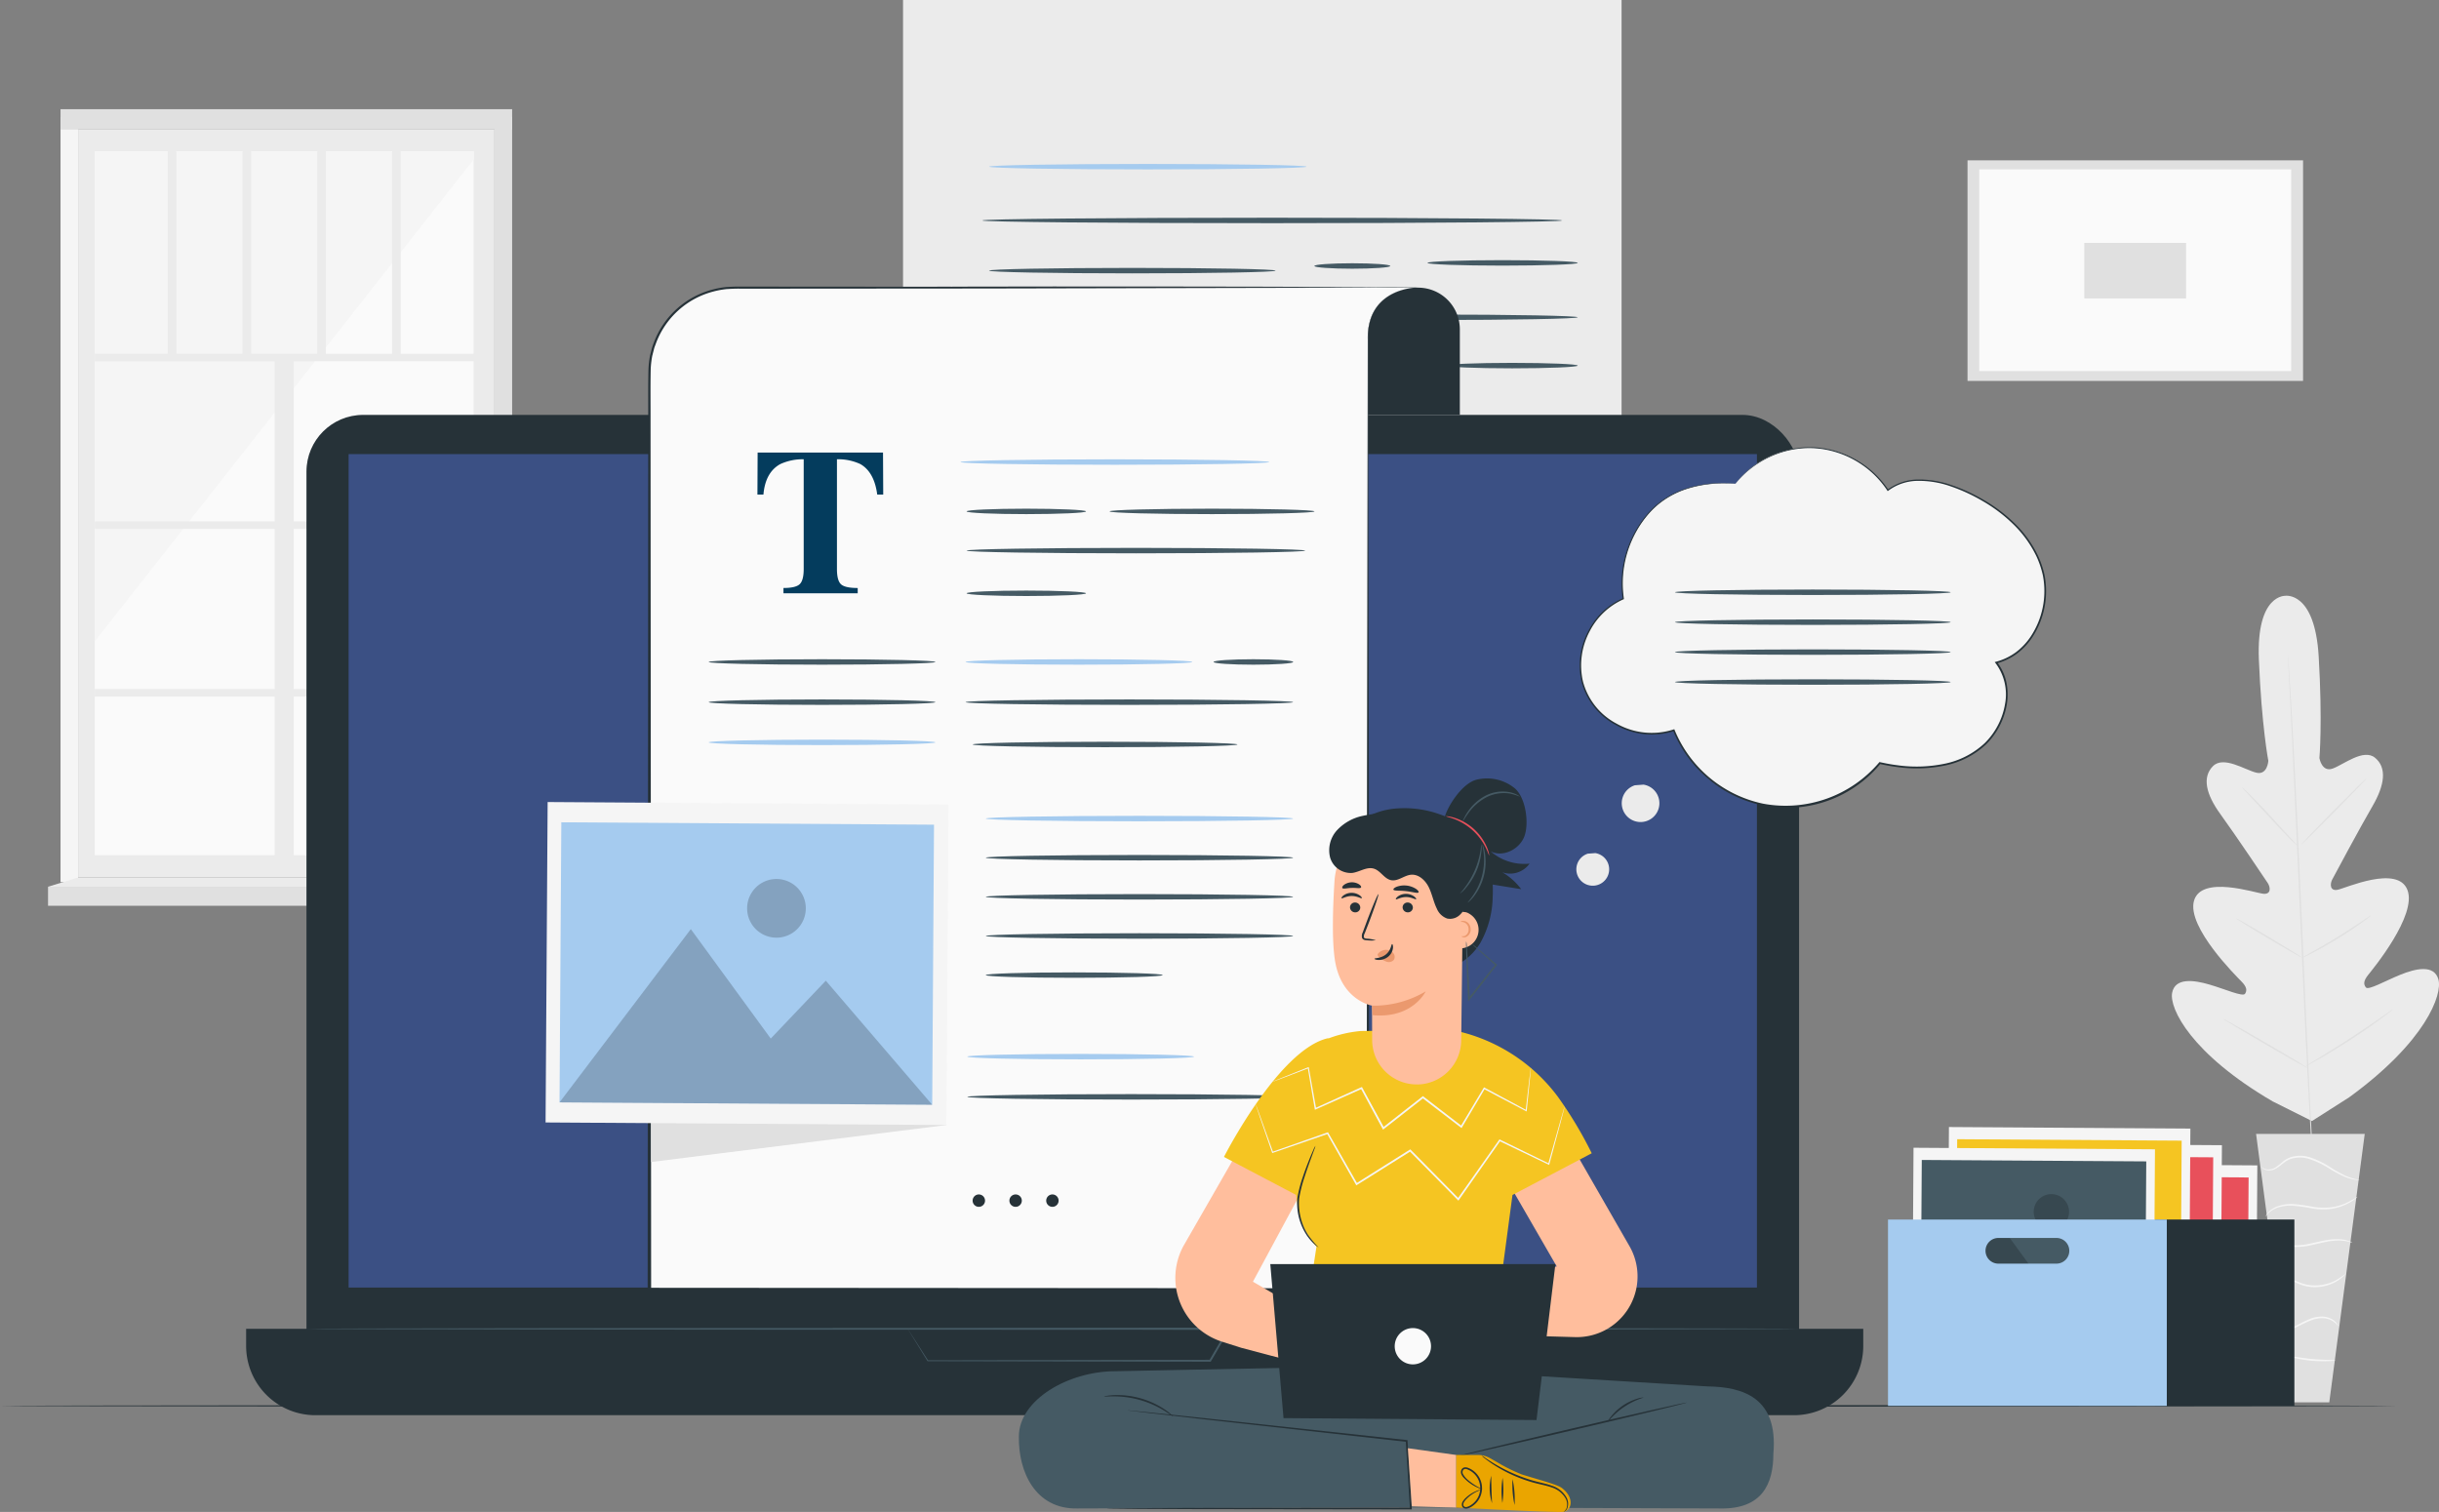 <svg xmlns="http://www.w3.org/2000/svg" width="626.721" height="388.553" viewBox="0 0 626.721 388.553">
  <rect x="0" y="0" width="626.721" height="388.553" fill="#808080" stroke="none"/>
  <g id="guest-blogging-services-in-uk" transform="translate(-30.752 -38.248)">
    <g id="Background_Complete" data-name="Background Complete" transform="translate(43.095 66.305)">
      <g id="Group_9283" data-name="Group 9283" transform="translate(0 0)">
        <g id="Group_9267" data-name="Group 9267" transform="translate(7.736 5.244)">
          <rect id="Rectangle_571" data-name="Rectangle 571" width="106.992" height="192.203" fill="#ebebeb"/>
        </g>
        <g id="Group_9268" data-name="Group 9268" transform="translate(12.011 10.818)">
          <rect id="Rectangle_572" data-name="Rectangle 572" width="97.339" height="180.904" fill="#fafafa"/>
        </g>
        <g id="Group_9269" data-name="Group 9269" transform="translate(12.011 10.818)">
          <path id="Path_24073" data-name="Path 24073" d="M155.31,83.828,57.971,207.647V81.7H155.31Z" transform="translate(-57.971 -81.697)" fill="#f5f5f5"/>
        </g>
        <g id="Group_9270" data-name="Group 9270" transform="translate(12.011 62.859)">
          <rect id="Rectangle_573" data-name="Rectangle 573" width="99.453" height="1.926" fill="#ebebeb"/>
        </g>
        <g id="Group_9271" data-name="Group 9271" transform="translate(12.011 105.939)">
          <rect id="Rectangle_574" data-name="Rectangle 574" width="99.453" height="1.926" fill="#ebebeb"/>
        </g>
        <g id="Group_9272" data-name="Group 9272" transform="translate(12.011 149.019)">
          <rect id="Rectangle_575" data-name="Rectangle 575" width="99.453" height="1.926" transform="translate(0 0)" fill="#ebebeb"/>
        </g>
        <g id="Group_9273" data-name="Group 9273" transform="translate(58.222 63.822)">
          <rect id="Rectangle_576" data-name="Rectangle 576" width="133.029" height="4.918" transform="translate(0 133.029) rotate(-90)" fill="#ebebeb"/>
        </g>
        <g id="Group_9274" data-name="Group 9274" transform="translate(30.754 10.818)">
          <rect id="Rectangle_577" data-name="Rectangle 577" width="2.228" height="53.004" fill="#ebebeb"/>
        </g>
        <g id="Group_9275" data-name="Group 9275" transform="translate(49.97 10.818)">
          <rect id="Rectangle_578" data-name="Rectangle 578" width="2.228" height="53.004" fill="#ebebeb"/>
        </g>
        <g id="Group_9276" data-name="Group 9276" transform="translate(69.185 10.818)">
          <rect id="Rectangle_579" data-name="Rectangle 579" width="2.228" height="53.004" transform="translate(0)" fill="#ebebeb"/>
        </g>
        <g id="Group_9277" data-name="Group 9277" transform="translate(88.401 10.818)">
          <rect id="Rectangle_580" data-name="Rectangle 580" width="2.228" height="53.004" fill="#ebebeb"/>
        </g>
        <g id="Group_9278" data-name="Group 9278" transform="translate(3.211 1.984)">
          <rect id="Rectangle_581" data-name="Rectangle 581" width="4.525" height="196.653" fill="#f5f5f5"/>
        </g>
        <g id="Group_9279" data-name="Group 9279" transform="translate(114.728 1.984)">
          <path id="Path_24074" data-name="Path 24074" d="M177.3,269.02l-4.525-1.733V71.824H177.3Z" transform="translate(-172.773 -71.824)" fill="#e0e0e0"/>
        </g>
        <g id="Group_9280" data-name="Group 9280" transform="translate(3.211)">
          <rect id="Rectangle_582" data-name="Rectangle 582" width="116.042" height="5.244" fill="#e0e0e0"/>
        </g>
        <g id="Group_9281" data-name="Group 9281" transform="translate(0 199.827)">
          <rect id="Rectangle_583" data-name="Rectangle 583" width="122.316" height="4.886" fill="#e0e0e0"/>
        </g>
        <g id="Group_9282" data-name="Group 9282" transform="translate(0 197.447)">
          <path id="Path_24075" data-name="Path 24075" d="M159.274,290.285l7.589,2.379H44.547l7.736-2.379Z" transform="translate(-44.547 -290.285)" fill="#ebebeb"/>
        </g>
      </g>
      <g id="Group_9321" data-name="Group 9321" transform="translate(545.734 125.033)">
        <g id="Group_9299" data-name="Group 9299">
          <g id="Group_9284" data-name="Group 9284">
            <path id="Path_24076" data-name="Path 24076" d="M683.718,209.377s-7.562-.544-6.866,16.42,2.427,26,2.427,26-.222,3.761-3.135,3.023-8.393-4.4-11.1-1.662c-2.807,2.838-1.809,7.191,1.915,12.318s11.469,16.66,12.165,17.706c.684,1.026.958,2.951-1.107,2.766s-16-4.909-17.85,1.839,10.874,19.328,12.238,20.73,1.438,2.286.884,3.134-5.089-1.181-9.108-2.362-8.887-1.847-9.626,2.136,4.864,15.638,25.845,27.888l10.093,5.039,9.553-6.093c19.651-14.287,24.059-26.444,22.926-30.333s-5.911-2.74-9.791-1.163-8.191,4.05-8.827,3.262-.651-1.676.566-3.208,12.615-15.319,10.1-21.849-15.908-.435-17.945-.045-1.956-1.551-1.378-2.64c.588-1.11,7.141-13.36,10.333-18.833s3.75-9.906.672-12.448c-2.966-2.452-8.053,1.738-10.878,2.765s-3.421-2.694-3.421-2.694.818-9.164-.186-26.113-8.656-15.581-8.656-15.581" transform="translate(-654.491 -209.35)" fill="#ebebeb"/>
          </g>
          <g id="Group_9286" data-name="Group 9286" transform="translate(29.822 15.22)">
            <g id="Group_9285" data-name="Group 9285">
              <path id="Path_24077" data-name="Path 24077" d="M687.825,226.361s.02.12.04.354l.081,1.041c.063.933.155,2.28.272,4.006.231,3.48.529,8.517.872,14.742.692,12.45,1.5,29.658,2.331,48.663s1.6,36.221,2.218,48.674c.316,6.213.572,11.247.75,14.746.086,1.727.153,3.075.2,4.009.018.446.032.792.042,1.043.007.235,0,.356,0,.356s-.02-.119-.04-.353c-.02-.251-.046-.6-.081-1.041-.064-.933-.155-2.28-.271-4-.232-3.48-.53-8.516-.873-14.741-.692-12.451-1.5-29.659-2.331-48.671s-1.6-36.213-2.218-48.666l-.75-14.747c-.086-1.728-.153-3.075-.2-4.01-.018-.446-.032-.792-.042-1.043C687.818,226.483,687.825,226.361,687.825,226.361Z" transform="translate(-687.822 -226.361)" fill="#e0e0e0"/>
            </g>
          </g>
          <g id="Group_9288" data-name="Group 9288" transform="translate(18.011 49.236)">
            <g id="Group_9287" data-name="Group 9287">
              <path id="Path_24078" data-name="Path 24078" d="M674.623,264.381a3.249,3.249,0,0,1,.628.522c.388.353.933.88,1.6,1.538,1.332,1.32,3.123,3.191,5.061,5.291l4.936,5.4,1.5,1.629a3.3,3.3,0,0,1,.525.625,3.287,3.287,0,0,1-.632-.518c-.387-.353-.933-.881-1.594-1.547-1.319-1.333-3.085-3.226-5.022-5.328l-4.974-5.363-1.511-1.623A3.3,3.3,0,0,1,674.623,264.381Z" transform="translate(-674.622 -264.379)" fill="#e0e0e0"/>
            </g>
          </g>
          <g id="Group_9290" data-name="Group 9290" transform="translate(33.269 46.915)">
            <g id="Group_9289" data-name="Group 9289">
              <path id="Path_24079" data-name="Path 24079" d="M691.675,278.782c-.076-.075,3.615-3.94,8.243-8.633s8.444-8.437,8.52-8.362-3.614,3.939-8.244,8.633S691.75,278.857,691.675,278.782Z" transform="translate(-691.674 -261.786)" fill="#e0e0e0"/>
            </g>
          </g>
          <g id="Group_9292" data-name="Group 9292" transform="translate(33.227 82.124)">
            <g id="Group_9291" data-name="Group 9291">
              <path id="Path_24080" data-name="Path 24080" d="M691.628,312.173a3.528,3.528,0,0,1,.7-.447l1.975-1.108c1.666-.936,3.962-2.237,6.444-3.762s4.69-2.974,6.277-4.037l1.883-1.256a3.445,3.445,0,0,1,.718-.424,3.445,3.445,0,0,1-.63.546c-.42.332-1.038.8-1.815,1.359-1.551,1.123-3.737,2.616-6.232,4.142s-4.815,2.8-6.517,3.674c-.853.435-1.547.778-2.035,1A3.4,3.4,0,0,1,691.628,312.173Z" transform="translate(-691.628 -301.137)" fill="#e0e0e0"/>
            </g>
          </g>
          <g id="Group_9294" data-name="Group 9294" transform="translate(16.505 82.922)">
            <g id="Group_9293" data-name="Group 9293">
              <path id="Path_24081" data-name="Path 24081" d="M672.939,302.032a2.937,2.937,0,0,1,.7.327c.436.233,1.061.581,1.83,1.017,1.536.873,3.645,2.1,5.962,3.481s4.406,2.645,5.906,3.578c.751.466,1.355.85,1.767,1.122a2.953,2.953,0,0,1,.621.457,3,3,0,0,1-.7-.327c-.437-.233-1.061-.581-1.83-1.017-1.536-.873-3.646-2.1-5.963-3.481s-4.4-2.645-5.905-3.578c-.751-.466-1.355-.85-1.767-1.122A2.979,2.979,0,0,1,672.939,302.032Z" transform="translate(-672.938 -302.029)" fill="#e0e0e0"/>
            </g>
          </g>
          <g id="Group_9296" data-name="Group 9296" transform="translate(13.189 108.74)">
            <g id="Group_9295" data-name="Group 9295">
              <path id="Path_24082" data-name="Path 24082" d="M669.232,330.887a4.788,4.788,0,0,1,.888.43l2.35,1.3c1.975,1.109,4.69,2.664,7.677,4.4s5.682,3.331,7.621,4.5l2.287,1.4a4.84,4.84,0,0,1,.812.56,4.831,4.831,0,0,1-.888-.429l-2.35-1.3c-1.975-1.109-4.69-2.664-7.678-4.4s-5.681-3.33-7.62-4.5l-2.287-1.4A4.876,4.876,0,0,1,669.232,330.887Z" transform="translate(-669.231 -330.884)" fill="#e0e0e0"/>
            </g>
          </g>
          <g id="Group_9298" data-name="Group 9298" transform="translate(34.39 106.261)">
            <g id="Group_9297" data-name="Group 9297">
              <path id="Path_24083" data-name="Path 24083" d="M692.928,342.737a5.572,5.572,0,0,1,.878-.588l2.453-1.494c2.07-1.262,4.925-3.013,8.022-5.035s5.861-3.914,7.85-5.3l2.359-1.639a5.506,5.506,0,0,1,.892-.565,5.6,5.6,0,0,1-.8.686c-.532.421-1.312,1.018-2.289,1.739-1.951,1.445-4.692,3.381-7.8,5.4s-5.986,3.744-8.095,4.946c-1.056.6-1.916,1.075-2.517,1.39A5.579,5.579,0,0,1,692.928,342.737Z" transform="translate(-692.927 -328.114)" fill="#e0e0e0"/>
            </g>
          </g>
        </g>
        <g id="Group_9320" data-name="Group 9320" transform="translate(21.637 138.302)">
          <g id="Group_9301" data-name="Group 9301">
            <g id="Group_9300" data-name="Group 9300">
              <path id="Path_24084" data-name="Path 24084" d="M706.6,363.925H678.674l9.114,68.99h9.7Z" transform="translate(-678.674 -363.925)" fill="#e0e0e0"/>
            </g>
          </g>
          <g id="Group_9304" data-name="Group 9304" transform="translate(1.447 5.636)">
            <g id="Group_9303" data-name="Group 9303">
              <g id="Group_9302" data-name="Group 9302">
                <path id="Path_24085" data-name="Path 24085" d="M680.293,373.069c-.011.006.031.1.149.245a1.768,1.768,0,0,0,.674.482,3.382,3.382,0,0,0,2.949-.362c1.127-.622,2.11-1.844,3.621-2.384a7.921,7.921,0,0,1,5.135.1,22.01,22.01,0,0,1,4.781,2.316,33,33,0,0,0,3.889,2.086,10.761,10.761,0,0,0,2.868.829,5.391,5.391,0,0,0,.811.055c.185,0,.282-.008.283-.023a14.558,14.558,0,0,1-3.83-1.155,38.061,38.061,0,0,1-3.8-2.152,21.209,21.209,0,0,0-4.863-2.392,8.191,8.191,0,0,0-5.419-.059,7.136,7.136,0,0,0-2.04,1.262,15.992,15.992,0,0,1-1.6,1.238,3.28,3.28,0,0,1-2.72.472A2.827,2.827,0,0,1,680.293,373.069Z" transform="translate(-680.291 -370.225)" fill="#f5f5f5"/>
              </g>
            </g>
          </g>
          <g id="Group_9307" data-name="Group 9307" transform="translate(2.465 16.123)">
            <g id="Group_9306" data-name="Group 9306">
              <g id="Group_9305" data-name="Group 9305">
                <path id="Path_24086" data-name="Path 24086" d="M681.432,387.009c.038.023.221-.284.658-.74a6.215,6.215,0,0,1,2.231-1.415,9.941,9.941,0,0,1,3.883-.585,40.941,40.941,0,0,1,4.859.662,16.736,16.736,0,0,0,4.975.207,13.707,13.707,0,0,0,3.915-1.118,12.473,12.473,0,0,0,2.354-1.4,3.34,3.34,0,0,0,.745-.671,24.8,24.8,0,0,1-3.228,1.775,14.307,14.307,0,0,1-3.837,1,17.158,17.158,0,0,1-4.853-.24,36.677,36.677,0,0,0-4.918-.632,9.832,9.832,0,0,0-4.016.706,5.859,5.859,0,0,0-2.24,1.594,3.934,3.934,0,0,0-.423.619C681.454,386.92,681.418,387,681.432,387.009Z" transform="translate(-681.429 -381.945)" fill="#f5f5f5"/>
              </g>
            </g>
          </g>
          <g id="Group_9310" data-name="Group 9310" transform="translate(4.048 26.064)">
            <g id="Group_9309" data-name="Group 9309">
              <g id="Group_9308" data-name="Group 9308">
                <path id="Path_24087" data-name="Path 24087" d="M703.911,394.981a2.344,2.344,0,0,0-.77-.4,8.219,8.219,0,0,0-2.315-.5,14.773,14.773,0,0,0-3.5.2c-1.3.211-2.7.571-4.164.882a17.606,17.606,0,0,1-4.159.47,9.084,9.084,0,0,1-3.3-.714,7.634,7.634,0,0,1-2.5-1.865,2.172,2.172,0,0,0,.473.729,5.89,5.89,0,0,0,1.9,1.427,8.9,8.9,0,0,0,3.418.841,16.766,16.766,0,0,0,4.271-.443c1.483-.315,2.868-.684,4.143-.914a15.975,15.975,0,0,1,3.409-.292A12.818,12.818,0,0,1,703.911,394.981Z" transform="translate(-683.198 -393.055)" fill="#f5f5f5"/>
              </g>
            </g>
          </g>
          <g id="Group_9313" data-name="Group 9313" transform="translate(4.935 35.935)">
            <g id="Group_9312" data-name="Group 9312">
              <g id="Group_9311" data-name="Group 9311">
                <path id="Path_24088" data-name="Path 24088" d="M684.19,405.711a4.528,4.528,0,0,1,2.711-.274,13.125,13.125,0,0,1,2.836,1.058,10.764,10.764,0,0,0,3.682,1.015,11.045,11.045,0,0,0,6.68-1.548,9.479,9.479,0,0,0,1.662-1.279c.34-.361.515-.57.492-.591a24.668,24.668,0,0,1-2.316,1.592,11.445,11.445,0,0,1-6.478,1.372c-2.643-.151-4.672-1.728-6.506-1.936a4.161,4.161,0,0,0-2.106.183C684.375,405.486,684.176,405.694,684.19,405.711Z" transform="translate(-684.189 -404.088)" fill="#f5f5f5"/>
              </g>
            </g>
          </g>
          <g id="Group_9316" data-name="Group 9316" transform="translate(6.49 46.942)">
            <g id="Group_9315" data-name="Group 9315">
              <g id="Group_9314" data-name="Group 9314">
                <path id="Path_24089" data-name="Path 24089" d="M685.928,420.248a5.361,5.361,0,0,0,2.328-.463c1.4-.469,3.141-1.545,5.171-2.35a8.4,8.4,0,0,1,2.967-.622,5.465,5.465,0,0,1,2.385.544,5.281,5.281,0,0,1,1.725,1.489,1.266,1.266,0,0,0-.265-.589,3.831,3.831,0,0,0-1.308-1.184,5.464,5.464,0,0,0-2.531-.68,8.312,8.312,0,0,0-3.136.616c-2.1.837-3.785,1.945-5.125,2.477C686.815,420.057,685.917,420.175,685.928,420.248Z" transform="translate(-685.928 -416.39)" fill="#f5f5f5"/>
              </g>
            </g>
          </g>
          <g id="Group_9319" data-name="Group 9319" transform="translate(7.859 56.943)">
            <g id="Group_9318" data-name="Group 9318">
              <g id="Group_9317" data-name="Group 9317">
                <path id="Path_24090" data-name="Path 24090" d="M687.458,427.585a6.518,6.518,0,0,0,1.768.574,32.528,32.528,0,0,0,8.9.874,6.506,6.506,0,0,0,1.846-.218c-.007-.138-2.83-.017-6.282-.364C690.238,428.12,687.492,427.452,687.458,427.585Z" transform="translate(-687.458 -427.568)" fill="#f5f5f5"/>
              </g>
            </g>
          </g>
        </g>
      </g>
      <g id="Group_9325" data-name="Group 9325" transform="translate(493.228 13.15)">
        <g id="Group_9322" data-name="Group 9322">
          <rect id="Rectangle_584" data-name="Rectangle 584" width="86.218" height="56.686" fill="#e0e0e0"/>
        </g>
        <g id="Group_9323" data-name="Group 9323" transform="translate(2.999 2.318)">
          <rect id="Rectangle_585" data-name="Rectangle 585" width="80.176" height="51.833" fill="#fafafa"/>
        </g>
        <g id="Group_9324" data-name="Group 9324" transform="translate(30.009 21.212)">
          <rect id="Rectangle_586" data-name="Rectangle 586" width="26.156" height="14.263" fill="#e0e0e0"/>
        </g>
      </g>
    </g>
    <g id="Floor" transform="translate(30.752 399.311)">
      <g id="Group_9328" data-name="Group 9328">
        <g id="Group_9327" data-name="Group 9327">
          <path id="Path_24092" data-name="Path 24092" d="M646.768,442.026c0,.129-137.91.233-307.994.233-170.141,0-308.022-.1-308.022-.233s137.881-.233,308.022-.233C508.858,441.793,646.768,441.9,646.768,442.026Z" transform="translate(-30.752 -441.793)" fill="#263238"/>
        </g>
      </g>
    </g>
    <g id="Device" transform="translate(93.998 38.248)">
      <g id="Group_9347" data-name="Group 9347" transform="translate(168.796)">
        <g id="Group_9329" data-name="Group 9329">
          <path id="Rectangle_587" data-name="Rectangle 587" d="M0,0H184.634a0,0,0,0,1,0,0V174.139a16.22,16.22,0,0,1-16.22,16.22H0a0,0,0,0,1,0,0V0A0,0,0,0,1,0,0Z" fill="#ebebeb"/>
        </g>
        <g id="Group_9344" data-name="Group 9344" transform="translate(20.326 55.956)">
          <g id="Group_9331" data-name="Group 9331">
            <g id="Group_9330" data-name="Group 9330">
              <path id="Path_24093" data-name="Path 24093" d="M461.875,101.487c0,.386-33.372.7-74.527.7s-74.534-.313-74.534-.7,33.364-.7,74.534-.7S461.875,101.1,461.875,101.487Z" transform="translate(-312.813 -100.788)" fill="#455a64"/>
            </g>
          </g>
          <g id="Group_9333" data-name="Group 9333" transform="translate(1.772 12.895)">
            <g id="Group_9332" data-name="Group 9332">
              <path id="Path_24094" data-name="Path 24094" d="M388.438,115.9c0,.387-16.488.7-36.821.7s-36.824-.313-36.824-.7,16.484-.7,36.824-.7S388.438,115.513,388.438,115.9Z" transform="translate(-314.793 -115.2)" fill="#455a64"/>
            </g>
          </g>
          <g id="Group_9335" data-name="Group 9335" transform="translate(85.369 11.7)">
            <g id="Group_9334" data-name="Group 9334">
              <path id="Path_24095" data-name="Path 24095" d="M427.732,114.564c0,.387-4.367.7-9.753.7s-9.753-.313-9.753-.7,4.365-.7,9.753-.7S427.732,114.178,427.732,114.564Z" transform="translate(-408.226 -113.865)" fill="#455a64"/>
            </g>
          </g>
          <g id="Group_9337" data-name="Group 9337" transform="translate(114.428 10.905)">
            <g id="Group_9336" data-name="Group 9336">
              <path id="Path_24096" data-name="Path 24096" d="M479.319,113.675c0,.386-8.645.7-19.306.7s-19.307-.313-19.307-.7,8.642-.7,19.307-.7S479.319,113.288,479.319,113.675Z" transform="translate(-440.705 -112.976)" fill="#455a64"/>
            </g>
          </g>
          <g id="Group_9339" data-name="Group 9339" transform="translate(0 25.236)">
            <g id="Group_9338" data-name="Group 9338">
              <path id="Path_24097" data-name="Path 24097" d="M382.079,129.692c0,.386-15.507.7-34.631.7s-34.635-.313-34.635-.7,15.5-.7,34.635-.7S382.079,129.305,382.079,129.692Z" transform="translate(-312.813 -128.993)" fill="#455a64"/>
            </g>
          </g>
          <g id="Group_9341" data-name="Group 9341" transform="translate(77.406 24.88)">
            <g id="Group_9340" data-name="Group 9340">
              <path id="Path_24098" data-name="Path 24098" d="M474.963,129.294c0,.387-16.933.7-37.816.7s-37.82-.312-37.82-.7,16.929-.7,37.82-.7S474.963,128.908,474.963,129.294Z" transform="translate(-399.327 -128.595)" fill="#455a64"/>
            </g>
          </g>
          <g id="Group_9343" data-name="Group 9343" transform="translate(119.366 37.298)">
            <g id="Group_9342" data-name="Group 9342">
              <path id="Path_24099" data-name="Path 24099" d="M479.9,143.173c0,.387-7.54.7-16.837.7s-16.84-.313-16.84-.7,7.538-.7,16.84-.7S479.9,142.787,479.9,143.173Z" transform="translate(-446.223 -142.474)" fill="#455a64"/>
            </g>
          </g>
        </g>
        <g id="Group_9346" data-name="Group 9346" transform="translate(22.097 42.133)">
          <g id="Group_9345" data-name="Group 9345">
            <path id="Path_24100" data-name="Path 24100" d="M396.4,86.038c0,.387-18.269.7-40.8.7s-40.8-.312-40.8-.7,18.265-.7,40.8-.7S396.4,85.652,396.4,86.038Z" transform="translate(-314.793 -85.339)" fill="#a5cbef"/>
          </g>
        </g>
      </g>
      <g id="Group_9368" data-name="Group 9368" transform="translate(0 106.623)">
        <g id="Group_9363" data-name="Group 9363">
          <g id="Group_9362" data-name="Group 9362">
            <g id="Group_9361" data-name="Group 9361">
              <g id="Group_9350" data-name="Group 9350" transform="translate(15.503)">
                <g id="Group_9349" data-name="Group 9349">
                  <g id="Group_9348" data-name="Group 9348">
                    <rect id="Rectangle_588" data-name="Rectangle 588" width="383.538" height="253.63" rx="14.567" fill="#263238"/>
                  </g>
                </g>
              </g>
              <g id="Group_9353" data-name="Group 9353" transform="translate(0 234.872)">
                <g id="Group_9352" data-name="Group 9352">
                  <g id="Group_9351" data-name="Group 9351">
                    <path id="Rectangle_589" data-name="Rectangle 589" d="M0,0H415.535a0,0,0,0,1,0,0V4.395a17.8,17.8,0,0,1-17.8,17.8H17.8A17.8,17.8,0,0,1,0,4.395V0A0,0,0,0,1,0,0Z" fill="#263238"/>
                  </g>
                </g>
              </g>
              <g id="Group_9356" data-name="Group 9356" transform="translate(26.334 10.077)">
                <g id="Group_9355" data-name="Group 9355">
                  <g id="Group_9354" data-name="Group 9354">
                    <rect id="Rectangle_590" data-name="Rectangle 590" width="361.876" height="214.187" fill="#3b5084"/>
                  </g>
                </g>
              </g>
              <g id="Group_9360" data-name="Group 9360" transform="translate(169.999 234.623)">
                <g id="Group_9359" data-name="Group 9359">
                  <g id="Group_9358" data-name="Group 9358">
                    <g id="Group_9357" data-name="Group 9357">
                      <path id="Path_24101" data-name="Path 24101" d="M291.44,419.894c-.007,0,.128-.008.4-.012l1.216-.013,4.726-.027,17.534-.071,58.626-.126h.433l-.219.374-2.326,3.987-2.461,4.215-.072.123h-.142l-72.558-.135h-.063l-.032-.052-3.8-6.179-.955-1.566c-.212-.348-.307-.517-.307-.517s.13.189.361.543c.24.37.576.892,1.015,1.568l3.876,6.03-.095-.052,72.558-.136-.215.123,2.461-4.215,2.328-3.987.214.373-58.386-.125-17.617-.072-4.8-.027-1.257-.012C291.6,419.9,291.44,419.894,291.44,419.894Z" transform="translate(-291.44 -419.645)" fill="#455a64"/>
                    </g>
                  </g>
                </g>
              </g>
            </g>
          </g>
        </g>
        <g id="Group_9367" data-name="Group 9367" transform="translate(15.503 234.639)">
          <g id="Group_9364" data-name="Group 9364" transform="translate(0 0.233)">
            <line id="Line_507" data-name="Line 507" x2="383.538" fill="#263238"/>
          </g>
          <g id="Group_9366" data-name="Group 9366" transform="translate(0)">
            <g id="Group_9365" data-name="Group 9365">
              <path id="Path_24102" data-name="Path 24102" d="M502.3,419.9c0,.129-85.865.234-191.76.234-105.932,0-191.779-.1-191.779-.234s85.846-.233,191.779-.233C416.439,419.663,502.3,419.767,502.3,419.9Z" transform="translate(-118.766 -419.663)" fill="#455a64"/>
            </g>
          </g>
        </g>
      </g>
      <g id="Group_9429" data-name="Group 9429" transform="translate(76.945 73.625)">
        <g id="Group_9369" data-name="Group 9369" transform="translate(202.89 0.3)">
          <path id="Path_24103" data-name="Path 24103" d="M435.522,120.871h0a10.714,10.714,0,0,1,10.713,10.713V153.57H414.2V133.288a12.417,12.417,0,0,1,12.417-12.417Z" transform="translate(-414.199 -120.871)" fill="#263238"/>
        </g>
        <g id="Group_9371" data-name="Group 9371" transform="translate(89.195 0)">
          <g id="Group_9370" data-name="Group 9370">
            <path id="Path_24104" data-name="Path 24104" d="M422.145,120.836c0,.129-30.227.207-67.506.174s-67.512-.163-67.512-.292,30.22-.207,67.513-.174S422.145,120.707,422.145,120.836Z" transform="translate(-287.127 -120.536)" fill="#263238"/>
          </g>
        </g>
        <g id="Group_9372" data-name="Group 9372" transform="translate(26.678 0.182)">
          <path id="Path_24105" data-name="Path 24105" d="M414.507,120.831l-13.36-.092-19.407.118H239.174a21.92,21.92,0,0,0-21.92,21.92V378.334H401.887V132.875C402.429,120.857,414.507,120.831,414.507,120.831Z" transform="translate(-217.254 -120.739)" fill="#fafafa"/>
        </g>
        <g id="Group_9373" data-name="Group 9373" transform="translate(26.232 0.032)">
          <path id="Path_24106" data-name="Path 24106" d="M414.455,120.813l-111.327.242-55.664.042-6.958,0c-1.166-.022-2.308.046-3.452.107a22.489,22.489,0,0,0-3.376.616,21.509,21.509,0,0,0-14.76,13.239c-.18.542-.429,1.064-.554,1.623l-.426,1.663a23.6,23.6,0,0,0-.4,3.406c-.1,4.61-.021,9.269-.041,13.9l.149,222.657-.445-.446,184.633.12-.325.326.089-132.423.107-66.21.064-33.1.016-8.275.008-4.138a13.522,13.522,0,0,1,.087-2.067,11.1,11.1,0,0,1,.325-2.044,10.954,10.954,0,0,1,4.471-6.741,12.958,12.958,0,0,1,3.713-1.793A15.621,15.621,0,0,1,414.455,120.813Zm0,0a15.627,15.627,0,0,0-4.06.721,12.945,12.945,0,0,0-3.7,1.8,10.907,10.907,0,0,0-4.427,6.729,11.139,11.139,0,0,0-.315,2.035,13.549,13.549,0,0,0-.078,2.062l.008,4.138.016,8.277.064,33.106.106,66.211.089,132.418v.325h-.326l-184.633.12h-.446v-.445l.149-222.657c.027-4.644-.045-9.265.061-13.927a24.185,24.185,0,0,1,.415-3.5l.439-1.706a17.582,17.582,0,0,1,.57-1.666,22.068,22.068,0,0,1,15.153-13.557,23.146,23.146,0,0,1,3.46-.625c1.173-.063,2.347-.129,3.5-.1l6.957,0,55.665.042Z" transform="translate(-216.756 -120.571)" fill="#263238"/>
        </g>
        <g id="Group_9374" data-name="Group 9374" transform="translate(54.437 42.682)">
          <path id="Path_24107" data-name="Path 24107" d="M248.332,168.24h32.219l.052,10.791h-1.542q-.758-5.791-4.337-7.836a13.366,13.366,0,0,0-6.011-1.232v28.191q0,2.955,1.033,3.922t4.3.968V204.4H254.969v-1.359q3.135,0,4.169-.981t1.032-3.91V169.963a13.707,13.707,0,0,0-6.01,1.232q-3.841,2.1-4.337,7.836H248.28Z" transform="translate(-248.28 -168.24)" fill="#043c5d"/>
        </g>
        <g id="Group_9376" data-name="Group 9376" transform="translate(106.588 44.416)">
          <g id="Group_9375" data-name="Group 9375">
            <path id="Path_24108" data-name="Path 24108" d="M385.954,170.877c0,.387-17.773.7-39.692.7s-39.7-.312-39.7-.7,17.768-.7,39.7-.7S385.954,170.491,385.954,170.877Z" transform="translate(-306.567 -170.178)" fill="#a5cbef"/>
          </g>
        </g>
        <g id="Group_9378" data-name="Group 9378" transform="translate(108.181 57.1)">
          <g id="Group_9377" data-name="Group 9377">
            <path id="Path_24109" data-name="Path 24109" d="M339.042,185.053c0,.386-6.872.7-15.346.7s-15.348-.313-15.348-.7,6.87-.7,15.348-.7S339.042,184.667,339.042,185.053Z" transform="translate(-308.347 -184.354)" fill="#455a64"/>
          </g>
        </g>
        <g id="Group_9380" data-name="Group 9380" transform="translate(41.894 95.79)">
          <g id="Group_9379" data-name="Group 9379">
            <path id="Path_24110" data-name="Path 24110" d="M292.554,228.3c0,.386-13.051.7-29.146.7s-29.148-.313-29.148-.7,13.048-.7,29.148-.7S292.554,227.91,292.554,228.3Z" transform="translate(-234.261 -227.597)" fill="#455a64"/>
          </g>
        </g>
        <g id="Group_9382" data-name="Group 9382" transform="translate(107.905 95.79)">
          <g id="Group_9381" data-name="Group 9381">
            <path id="Path_24111" data-name="Path 24111" d="M366.331,228.3c0,.386-13.05.7-29.145.7s-29.148-.313-29.148-.7,13.048-.7,29.148-.7S366.331,227.91,366.331,228.3Z" transform="translate(-308.038 -227.597)" fill="#a5cbef"/>
          </g>
        </g>
        <g id="Group_9384" data-name="Group 9384" transform="translate(41.894 106.124)">
          <g id="Group_9383" data-name="Group 9383">
            <path id="Path_24112" data-name="Path 24112" d="M292.554,239.845c0,.387-13.051.7-29.146.7s-29.148-.312-29.148-.7,13.048-.7,29.148-.7S292.554,239.459,292.554,239.845Z" transform="translate(-234.261 -239.146)" fill="#455a64"/>
          </g>
        </g>
        <g id="Group_9386" data-name="Group 9386" transform="translate(41.894 116.457)">
          <g id="Group_9385" data-name="Group 9385">
            <path id="Path_24113" data-name="Path 24113" d="M292.554,251.394c0,.386-13.051.7-29.146.7s-29.148-.313-29.148-.7,13.048-.7,29.148-.7S292.554,251.007,292.554,251.394Z" transform="translate(-234.261 -250.695)" fill="#a5cbef"/>
          </g>
        </g>
        <g id="Group_9388" data-name="Group 9388" transform="translate(108.181 78.146)">
          <g id="Group_9387" data-name="Group 9387">
            <path id="Path_24114" data-name="Path 24114" d="M339.042,208.576c0,.387-6.872.7-15.346.7s-15.348-.313-15.348-.7,6.87-.7,15.348-.7S339.042,208.19,339.042,208.576Z" transform="translate(-308.347 -207.877)" fill="#455a64"/>
          </g>
        </g>
        <g id="Group_9390" data-name="Group 9390" transform="translate(171.647 95.79)">
          <g id="Group_9389" data-name="Group 9389">
            <path id="Path_24115" data-name="Path 24115" d="M399.743,228.3c0,.386-4.581.7-10.231.7s-10.232-.313-10.232-.7,4.58-.7,10.232-.7S399.743,227.91,399.743,228.3Z" transform="translate(-379.28 -227.597)" fill="#455a64"/>
          </g>
        </g>
        <g id="Group_9392" data-name="Group 9392" transform="translate(144.918 57.1)">
          <g id="Group_9391" data-name="Group 9391">
            <path id="Path_24116" data-name="Path 24116" d="M402.073,185.053c0,.386-11.792.7-26.333.7s-26.334-.313-26.334-.7,11.788-.7,26.334-.7S402.073,184.667,402.073,185.053Z" transform="translate(-349.406 -184.354)" fill="#455a64"/>
          </g>
        </g>
        <g id="Group_9394" data-name="Group 9394" transform="translate(108.181 67.175)">
          <g id="Group_9393" data-name="Group 9393">
            <path id="Path_24117" data-name="Path 24117" d="M395.374,196.314c0,.387-19.484.7-43.512.7s-43.515-.313-43.515-.7,19.478-.7,43.515-.7S395.374,195.928,395.374,196.314Z" transform="translate(-308.347 -195.615)" fill="#455a64"/>
          </g>
        </g>
        <g id="Group_9396" data-name="Group 9396" transform="translate(107.905 106.124)">
          <g id="Group_9395" data-name="Group 9395">
            <path id="Path_24118" data-name="Path 24118" d="M392.243,239.845c0,.387-18.852.7-42.1.7s-42.1-.312-42.1-.7,18.847-.7,42.1-.7S392.243,239.459,392.243,239.845Z" transform="translate(-308.038 -239.146)" fill="#455a64"/>
          </g>
        </g>
        <g id="Group_9398" data-name="Group 9398" transform="translate(113.096 136.037)">
          <g id="Group_9397" data-name="Group 9397">
            <path id="Path_24119" data-name="Path 24119" d="M392.854,273.279c0,.386-17.69.7-39.506.7s-39.508-.313-39.508-.7,17.685-.7,39.508-.7S392.854,272.892,392.854,273.279Z" transform="translate(-313.84 -272.579)" fill="#a5cbef"/>
          </g>
        </g>
        <g id="Group_9400" data-name="Group 9400" transform="translate(113.096 146.094)">
          <g id="Group_9399" data-name="Group 9399">
            <path id="Path_24120" data-name="Path 24120" d="M392.854,284.518c0,.387-17.69.7-39.506.7s-39.508-.312-39.508-.7,17.685-.7,39.508-.7S392.854,284.132,392.854,284.518Z" transform="translate(-313.84 -283.819)" fill="#455a64"/>
          </g>
        </g>
        <g id="Group_9402" data-name="Group 9402" transform="translate(113.096 156.151)">
          <g id="Group_9401" data-name="Group 9401">
            <path id="Path_24121" data-name="Path 24121" d="M392.854,295.758c0,.386-17.69.7-39.506.7s-39.508-.313-39.508-.7,17.685-.7,39.508-.7S392.854,295.371,392.854,295.758Z" transform="translate(-313.84 -295.059)" fill="#455a64"/>
          </g>
        </g>
        <g id="Group_9404" data-name="Group 9404" transform="translate(113.096 166.206)">
          <g id="Group_9403" data-name="Group 9403">
            <path id="Path_24122" data-name="Path 24122" d="M392.854,307c0,.387-17.69.7-39.506.7s-39.508-.313-39.508-.7,17.685-.7,39.508-.7S392.854,306.611,392.854,307Z" transform="translate(-313.84 -306.298)" fill="#455a64"/>
          </g>
        </g>
        <g id="Group_9406" data-name="Group 9406" transform="translate(113.096 176.263)">
          <g id="Group_9405" data-name="Group 9405">
            <path id="Path_24123" data-name="Path 24123" d="M359.327,318.237c0,.193-2.545.368-6.661.495s-9.8.2-16.081.2-11.968-.078-16.084-.2-6.661-.3-6.661-.495,2.545-.368,6.661-.494,9.8-.2,16.084-.2,11.965.079,16.081.2S359.327,318.044,359.327,318.237Z" transform="translate(-313.84 -317.538)" fill="#455a64"/>
          </g>
        </g>
        <g id="Group_9408" data-name="Group 9408" transform="translate(109.736 116.997)">
          <g id="Group_9407" data-name="Group 9407">
            <path id="Path_24124" data-name="Path 24124" d="M378.142,252c0,.387-15.236.7-34.027.7s-34.03-.313-34.03-.7,15.233-.7,34.03-.7S378.142,251.612,378.142,252Z" transform="translate(-310.085 -251.299)" fill="#455a64"/>
          </g>
        </g>
        <g id="Group_9420" data-name="Group 9420" transform="translate(0 132.489)">
          <g id="Group_9411" data-name="Group 9411" transform="translate(27.042 4.725)">
            <g id="Group_9410" data-name="Group 9410">
              <g id="Group_9409" data-name="Group 9409">
                <path id="Path_24125" data-name="Path 24125" d="M289.427,274.552l4.193,77.625-75.9,9.507-.059-87.79Z" transform="translate(-217.661 -273.894)" fill="#e0e0e0"/>
              </g>
            </g>
          </g>
          <g id="Group_9414" data-name="Group 9414" transform="translate(0 0)">
            <g id="Group_9413" data-name="Group 9413">
              <g id="Group_9412" data-name="Group 9412">
                <rect id="Rectangle_591" data-name="Rectangle 591" width="82.348" height="103.003" transform="translate(0 82.346) rotate(-89.632)" fill="#f5f5f5"/>
              </g>
            </g>
          </g>
          <g id="Group_9415" data-name="Group 9415" transform="translate(3.584 5.207)">
            <rect id="Rectangle_592" data-name="Rectangle 592" width="71.98" height="95.766" transform="translate(0 71.978) rotate(-89.632)" fill="#a5cbef"/>
          </g>
          <g id="Group_9416" data-name="Group 9416" transform="translate(3.584 32.659)" opacity="0.2">
            <path id="Path_24126" data-name="Path 24126" d="M191.443,349.641l33.735-44.526,20.54,28.125,14.149-14.874,27.34,31.89Z" transform="translate(-191.443 -305.115)"/>
          </g>
          <g id="Group_9419" data-name="Group 9419" transform="translate(51.789 19.779)" opacity="0.2">
            <g id="Group_9418" data-name="Group 9418">
              <g id="Group_9417" data-name="Group 9417">
                <path id="Path_24127" data-name="Path 24127" d="M260.4,298.308a7.54,7.54,0,1,1-7.492-7.589A7.54,7.54,0,0,1,260.4,298.308Z" transform="translate(-245.32 -290.719)"/>
              </g>
            </g>
          </g>
        </g>
        <g id="Group_9424" data-name="Group 9424" transform="translate(109.736 233.334)">
          <g id="Group_9421" data-name="Group 9421">
            <path id="Path_24128" data-name="Path 24128" d="M313.269,382.917a1.592,1.592,0,1,1-1.592-1.593A1.591,1.591,0,0,1,313.269,382.917Z" transform="translate(-310.085 -381.324)" fill="#263238"/>
          </g>
          <g id="Group_9422" data-name="Group 9422" transform="translate(9.451)">
            <path id="Path_24129" data-name="Path 24129" d="M323.833,382.917a1.593,1.593,0,1,1-1.593-1.593A1.592,1.592,0,0,1,323.833,382.917Z" transform="translate(-320.648 -381.324)" fill="#263238"/>
          </g>
          <g id="Group_9423" data-name="Group 9423" transform="translate(18.903)">
            <path id="Path_24130" data-name="Path 24130" d="M334.4,382.917a1.592,1.592,0,1,1-1.592-1.593A1.592,1.592,0,0,1,334.4,382.917Z" transform="translate(-331.212 -381.324)" fill="#263238"/>
          </g>
        </g>
        <g id="Group_9426" data-name="Group 9426" transform="translate(108.348 197.219)">
          <g id="Group_9425" data-name="Group 9425">
            <path id="Path_24131" data-name="Path 24131" d="M366.827,341.658c0,.387-13.05.7-29.145.7s-29.148-.312-29.148-.7,13.048-.7,29.148-.7S366.827,341.272,366.827,341.658Z" transform="translate(-308.534 -340.959)" fill="#a5cbef"/>
          </g>
        </g>
        <g id="Group_9428" data-name="Group 9428" transform="translate(108.348 207.552)">
          <g id="Group_9427" data-name="Group 9427">
            <path id="Path_24132" data-name="Path 24132" d="M392.739,353.207c0,.386-18.851.7-42.1.7s-42.1-.313-42.1-.7,18.847-.7,42.1-.7S392.739,352.82,392.739,353.207Z" transform="translate(-308.534 -352.508)" fill="#455a64"/>
          </g>
        </g>
      </g>
    </g>
    <g id="Box" transform="translate(515.89 327.879)">
      <g id="Group_9455" data-name="Group 9455">
        <g id="Group_9435" data-name="Group 9435" transform="translate(32.54 9.46)">
          <g id="Group_9432" data-name="Group 9432" transform="translate(0)">
            <g id="Group_9431" data-name="Group 9431">
              <g id="Group_9430" data-name="Group 9430">
                <rect id="Rectangle_593" data-name="Rectangle 593" width="49.603" height="62.045" transform="translate(0 49.602) rotate(-89.632)" fill="#f5f5f5"/>
              </g>
            </g>
          </g>
          <rect id="Rectangle_594" data-name="Rectangle 594" width="43.358" height="57.686" transform="translate(2.159 46.493) rotate(-89.632)" fill="#e8505b"/>
          <path id="Path_24133" data-name="Path 24133" d="M611.753,421.337l20.321-26.821,12.372,16.941,8.523-8.959,16.469,19.209Z" transform="translate(-609.594 -374.844)" opacity="0.2"/>
          <g id="Group_9434" data-name="Group 9434" transform="translate(31.196 11.914)" opacity="0.2">
            <g id="Group_9433" data-name="Group 9433">
              <path id="Path_24134" data-name="Path 24134" d="M653.289,390.416a4.542,4.542,0,1,1-4.512-4.571A4.542,4.542,0,0,1,653.289,390.416Z" transform="translate(-644.206 -385.845)"/>
            </g>
          </g>
        </g>
        <g id="Group_9441" data-name="Group 9441" transform="translate(23.442 4.28)">
          <g id="Group_9438" data-name="Group 9438" transform="translate(0 0)">
            <g id="Group_9437" data-name="Group 9437">
              <g id="Group_9436" data-name="Group 9436">
                <rect id="Rectangle_595" data-name="Rectangle 595" width="49.603" height="62.045" transform="translate(0 49.602) rotate(-89.632)" fill="#f5f5f5"/>
              </g>
            </g>
          </g>
          <rect id="Rectangle_596" data-name="Rectangle 596" width="43.358" height="57.686" transform="translate(2.159 46.493) rotate(-89.632)" fill="#e8505b"/>
          <path id="Path_24135" data-name="Path 24135" d="M601.584,415.548,621.9,388.728l12.372,16.941,8.523-8.959,16.469,19.209Z" transform="translate(-599.425 -369.055)" opacity="0.2"/>
          <g id="Group_9440" data-name="Group 9440" transform="translate(31.196 11.914)" opacity="0.2">
            <g id="Group_9439" data-name="Group 9439">
              <path id="Path_24136" data-name="Path 24136" d="M643.12,384.627a4.542,4.542,0,1,1-4.512-4.571A4.542,4.542,0,0,1,643.12,384.627Z" transform="translate(-634.037 -380.056)"/>
            </g>
          </g>
        </g>
        <g id="Group_9447" data-name="Group 9447" transform="translate(15.339)">
          <g id="Group_9444" data-name="Group 9444" transform="translate(0)">
            <g id="Group_9443" data-name="Group 9443">
              <g id="Group_9442" data-name="Group 9442">
                <rect id="Rectangle_597" data-name="Rectangle 597" width="49.603" height="62.045" transform="translate(0 49.602) rotate(-89.632)" fill="#f5f5f5"/>
              </g>
            </g>
          </g>
          <rect id="Rectangle_598" data-name="Rectangle 598" width="43.358" height="57.686" transform="translate(2.159 46.493) rotate(-89.632)" fill="#f5c522"/>
          <path id="Path_24137" data-name="Path 24137" d="M592.528,410.764l20.321-26.821,12.372,16.941,8.523-8.959,16.469,19.209Z" transform="translate(-590.369 -364.271)" opacity="0.2"/>
          <g id="Group_9446" data-name="Group 9446" transform="translate(31.195 11.914)" opacity="0.2">
            <g id="Group_9445" data-name="Group 9445">
              <path id="Path_24138" data-name="Path 24138" d="M634.064,379.843a4.542,4.542,0,1,1-4.513-4.571A4.542,4.542,0,0,1,634.064,379.843Z" transform="translate(-624.98 -375.272)"/>
            </g>
          </g>
        </g>
        <g id="Group_9453" data-name="Group 9453" transform="translate(6.24 5.328)">
          <g id="Group_9450" data-name="Group 9450" transform="translate(0 0)">
            <g id="Group_9449" data-name="Group 9449">
              <g id="Group_9448" data-name="Group 9448">
                <rect id="Rectangle_599" data-name="Rectangle 599" width="49.603" height="62.045" transform="translate(0 49.602) rotate(-89.632)" fill="#f5f5f5"/>
              </g>
            </g>
          </g>
          <rect id="Rectangle_600" data-name="Rectangle 600" width="43.358" height="57.686" transform="translate(2.159 46.493) rotate(-89.632)" fill="#455a64"/>
          <path id="Path_24139" data-name="Path 24139" d="M582.358,416.719,602.679,389.9l12.372,16.941,8.523-8.959,16.469,19.209Z" transform="translate(-580.2 -370.226)" opacity="0.2"/>
          <g id="Group_9452" data-name="Group 9452" transform="translate(31.195 11.914)" opacity="0.2">
            <g id="Group_9451" data-name="Group 9451">
              <path id="Path_24140" data-name="Path 24140" d="M623.9,385.8a4.542,4.542,0,1,1-4.513-4.571A4.542,4.542,0,0,1,623.9,385.8Z" transform="translate(-614.811 -381.227)"/>
            </g>
          </g>
        </g>
        <g id="Group_9454" data-name="Group 9454" transform="translate(0 23.772)">
          <rect id="Rectangle_601" data-name="Rectangle 601" width="35.82" height="47.893" transform="translate(68.602)" fill="#263238"/>
          <path id="Path_24141" data-name="Path 24141" d="M572.971,388.526v47.893h71.641V388.526Zm43.436,11.334H601.176a3.3,3.3,0,0,1,0-6.593h15.232a3.3,3.3,0,0,1,0,6.593Z" transform="translate(-572.971 -388.526)" fill="#a5cbef"/>
        </g>
      </g>
    </g>
    <g id="Character" transform="translate(292.556 238.285)">
      <g id="Group_9580" data-name="Group 9580">
        <g id="Group_9492" data-name="Group 9492" transform="translate(0 64.645)">
          <g id="Group_9465" data-name="Group 9465" transform="translate(0 86.02)">
            <g id="Group_9456" data-name="Group 9456">
              <path id="Path_24142" data-name="Path 24142" d="M500.242,435.8l-66.619-4.08c-.42-.953-.7-1.508-.7-1.508l-18.056.36-5.875-.36s-.089.179-.233.481l-60.61,1.207c-12.083,0-24.788,7.373-24.788,16.793-.153,8.965,4.189,18.7,15.016,18.476l82.579-.277,82.579.277c10.827.221,13.69-6.309,13.706-14.053C518.509,438.692,509.473,435.921,500.242,435.8Z" transform="translate(-323.36 -430.214)" fill="#455a64"/>
            </g>
            <g id="Group_9458" data-name="Group 9458" transform="translate(22.599 11.725)">
              <g id="Group_9457" data-name="Group 9457">
                <path id="Path_24143" data-name="Path 24143" d="M348.618,468.557s.134-.015.4-.022l1.168-.022,4.5-.042L371.3,468.4l55.448-.073-.232.247c-.113-1.81-.234-3.747-.356-5.7-.249-3.995-.493-7.925-.726-11.663l.2.215-51.08-5.684-15.136-1.731-4.078-.489-1.055-.137a2.294,2.294,0,0,1-.357-.061,2.2,2.2,0,0,1,.361.018l1.06.095,4.086.408,15.152,1.593,51.1,5.53.193.021.012.194c.234,3.737.48,7.667.731,11.662.122,1.952.242,3.889.355,5.7l.015.247h-.248l-55.448-.073-16.616-.072-4.5-.042-1.168-.022C348.752,468.572,348.618,468.557,348.618,468.557Z" transform="translate(-348.618 -443.319)" fill="#263238"/>
              </g>
            </g>
            <g id="Group_9460" data-name="Group 9460" transform="translate(21.9 7.81)">
              <g id="Group_9459" data-name="Group 9459">
                <path id="Path_24144" data-name="Path 24144" d="M365.562,444.406c-.051.063-.88-.6-2.335-1.492a24.782,24.782,0,0,0-12.62-3.629c-1.7-.021-2.76.1-2.77.024a2.341,2.341,0,0,1,.732-.17,15.479,15.479,0,0,1,2.035-.183,21.935,21.935,0,0,1,12.8,3.681,15.314,15.314,0,0,1,1.627,1.237C365.393,444.194,365.583,444.382,365.562,444.406Z" transform="translate(-347.837 -438.942)" fill="#263238"/>
              </g>
            </g>
            <g id="Group_9462" data-name="Group 9462" transform="translate(112.913 9.725)">
              <g id="Group_9461" data-name="Group 9461">
                <path id="Path_24145" data-name="Path 24145" d="M508.356,441.088c.03.125-13.11,3.3-29.344,7.1s-29.424,6.769-29.453,6.643,13.108-3.3,29.347-7.1S508.326,440.962,508.356,441.088Z" transform="translate(-449.558 -441.084)" fill="#263238"/>
              </g>
            </g>
            <g id="Group_9464" data-name="Group 9464" transform="translate(151.264 8.427)">
              <g id="Group_9463" data-name="Group 9463">
                <path id="Path_24146" data-name="Path 24146" d="M501.757,439.651a19,19,0,0,0-9.332,6.35,4.58,4.58,0,0,1,.9-1.457,13.684,13.684,0,0,1,6.753-4.594A4.574,4.574,0,0,1,501.757,439.651Z" transform="translate(-492.421 -439.633)" fill="#263238"/>
              </g>
            </g>
          </g>
          <g id="Group_9466" data-name="Group 9466" transform="translate(109.676 18.832)">
            <path id="Path_24147" data-name="Path 24147" d="M472.067,355.121l21.1,36.732a15.607,15.607,0,0,1,.426,14.754h0a15.607,15.607,0,0,1-14.4,8.622l-32.4-.914-.854-11.784,28.536-5.464-19.24-33.3Z" transform="translate(-445.94 -355.121)" fill="#ffbe9d"/>
          </g>
          <g id="Group_9467" data-name="Group 9467" transform="translate(40.202 18.832)">
            <path id="Path_24148" data-name="Path 24148" d="M385.249,417.979l29.794,7.892.648-8.935-27.457-15.948,20.054-37.222-16.831-8.646-21.1,36.732h0a17.2,17.2,0,0,0,9.932,24.549Z" transform="translate(-368.291 -355.121)" fill="#ffbe9d"/>
          </g>
          <g id="Group_9468" data-name="Group 9468" transform="translate(52.707)">
            <path id="Path_24149" data-name="Path 24149" d="M456.4,376.489l20.365-10.724a103.119,103.119,0,0,0-8.724-14.549,44.683,44.683,0,0,0-27.2-17.143h0l-23.424.276a30.973,30.973,0,0,0-8.353,1.923l.016-.091c-12.711,2.8-26.819,30.53-26.819,30.53l18.532,9.756.41,2.915a19.8,19.8,0,0,0,4.83,10.387l-5.4,35.493,60.144,1.244-7.658-25.418Z" transform="translate(-382.268 -334.073)" fill="#f5c522"/>
          </g>
          <g id="Group_9470" data-name="Group 9470" transform="translate(71.517 29.798)">
            <g id="Group_9469" data-name="Group 9469">
              <path id="Path_24150" data-name="Path 24150" d="M408.8,393.467a4.3,4.3,0,0,1-.9-.678,12.972,12.972,0,0,1-2.045-2.286,14.881,14.881,0,0,1-2.51-9.676,31.523,31.523,0,0,1,1.375-5.4c.54-1.618,1.086-3.052,1.563-4.248s.888-2.153,1.186-2.809a4.921,4.921,0,0,1,.513-1,5.462,5.462,0,0,1-.344,1.066l-1.047,2.857c-.436,1.208-.948,2.648-1.463,4.263a33.851,33.851,0,0,0-1.321,5.32,15.323,15.323,0,0,0,.506,5.386,14.31,14.31,0,0,0,1.814,4.049A24.934,24.934,0,0,0,408.8,393.467Z" transform="translate(-403.292 -367.377)" fill="#263238"/>
            </g>
          </g>
          <g id="Group_9473" data-name="Group 9473" transform="translate(64.613 60.171)">
            <g id="Group_9471" data-name="Group 9471">
              <path id="Path_24151" data-name="Path 24151" d="M398.97,440.912l-3.4-39.589h73.262l-4.855,40.082Z" transform="translate(-395.575 -401.323)" fill="#263238"/>
            </g>
            <g id="Group_9472" data-name="Group 9472" transform="translate(31.966 16.448)">
              <path id="Path_24152" data-name="Path 24152" d="M440.632,424.371a4.665,4.665,0,1,1-4.665-4.665A4.665,4.665,0,0,1,440.632,424.371Z" transform="translate(-431.302 -419.706)" fill="#fafafa"/>
            </g>
          </g>
          <g id="Group_9487" data-name="Group 9487" transform="translate(99.962 107.493)">
            <g id="Group_9474" data-name="Group 9474">
              <path id="Path_24153" data-name="Path 24153" d="M435.083,454.214l12.439,1.736v13.52l-11.44-.3Z" transform="translate(-435.083 -454.214)" fill="#ffbe9d"/>
            </g>
            <g id="Group_9484" data-name="Group 9484" transform="translate(12.439 1.736)">
              <g id="Group_9475" data-name="Group 9475">
                <path id="Path_24154" data-name="Path 24154" d="M448.985,456.154h5.592a6.2,6.2,0,0,1,3.1.831l2.949,1.7a45.738,45.738,0,0,0,5.154,2.458c3.4,1.093,9.121,2.563,10.326,3.492,3.44,2.654,2.394,5.79.5,6.118-1.66.287-27.626-1.081-27.626-1.081Z" transform="translate(-448.985 -456.154)" fill="#eaa500"/>
              </g>
              <g id="Group_9477" data-name="Group 9477" transform="translate(8.576 5.346)">
                <g id="Group_9476" data-name="Group 9476">
                  <path id="Path_24155" data-name="Path 24155" d="M459.181,469.187a12.781,12.781,0,0,1-.212-7.058,201.911,201.911,0,0,0,.212,7.058Z" transform="translate(-458.57 -462.129)" fill="#263238"/>
                </g>
              </g>
              <g id="Group_9479" data-name="Group 9479" transform="translate(11.631 5.877)">
                <g id="Group_9478" data-name="Group 9478">
                  <path id="Path_24156" data-name="Path 24156" d="M462.193,469.175a22.448,22.448,0,0,1,.051-6.453,22.448,22.448,0,0,1-.051,6.453Z" transform="translate(-461.984 -462.722)" fill="#263238"/>
                </g>
              </g>
              <g id="Group_9481" data-name="Group 9481" transform="translate(14.367 6.211)">
                <g id="Group_9480" data-name="Group 9480">
                  <path id="Path_24157" data-name="Path 24157" d="M465.65,469.75a24.067,24.067,0,0,1-.519-6.654,23.98,23.98,0,0,1,.519,6.654Z" transform="translate(-465.042 -463.096)" fill="#263238"/>
                </g>
              </g>
              <g id="Group_9483" data-name="Group 9483" transform="translate(1.201 3.177)">
                <g id="Group_9482" data-name="Group 9482">
                  <path id="Path_24158" data-name="Path 24158" d="M455.892,465.332a3.861,3.861,0,0,1-1.146-.361,10.751,10.751,0,0,1-2.794-1.727c-.265-.226-.533-.475-.8-.75a3.192,3.192,0,0,1-.712-1.009,1.408,1.408,0,0,1,.156-1.388,1.052,1.052,0,0,1,.7-.382,1.773,1.773,0,0,1,.753.085,5.569,5.569,0,0,1,1.17,9.906,3.535,3.535,0,0,1-1.281.575,1.494,1.494,0,0,1-.73-.035.979.979,0,0,1-.564-.5,1.41,1.41,0,0,1,.164-1.288,3.963,3.963,0,0,1,.718-.863,8.582,8.582,0,0,1,2.749-1.8,3.547,3.547,0,0,1,1.158-.327c.012.037-.4.161-1.084.493a9.251,9.251,0,0,0-2.59,1.868,3.694,3.694,0,0,0-.638.806,1.068,1.068,0,0,0-.132.942.739.739,0,0,0,.873.3,3.159,3.159,0,0,0,1.116-.529,5.171,5.171,0,0,0-1.06-9.141.882.882,0,0,0-1,.147,1.02,1.02,0,0,0-.113.991,5.478,5.478,0,0,0,1.368,1.65A15.07,15.07,0,0,0,455.892,465.332Z" transform="translate(-450.328 -459.704)" fill="#263238"/>
                </g>
              </g>
            </g>
            <g id="Group_9486" data-name="Group 9486" transform="translate(18.948 1.893)">
              <g id="Group_9485" data-name="Group 9485">
                <path id="Path_24159" data-name="Path 24159" d="M477.376,470.774a3.28,3.28,0,0,0,.681-.85,3.2,3.2,0,0,0-.366-2.82,6.283,6.283,0,0,0-3.455-2.6c-1.58-.569-3.467-.844-5.37-1.437a37.443,37.443,0,0,1-9.239-4.21c-1.1-.7-1.945-1.327-2.519-1.774a5.071,5.071,0,0,1-.847-.747,5.428,5.428,0,0,1,.955.6c.6.4,1.473.981,2.583,1.639a41.763,41.763,0,0,0,9.2,4.044c1.874.586,3.742.867,5.386,1.481a6.5,6.5,0,0,1,3.6,2.849,3.318,3.318,0,0,1,.239,3.061,1.89,1.89,0,0,1-.576.636C477.478,470.748,477.384,470.787,477.376,470.774Z" transform="translate(-456.26 -456.33)" fill="#263238"/>
              </g>
            </g>
          </g>
          <g id="Group_9489" data-name="Group 9489" transform="translate(65.205 9.531)">
            <g id="Group_9488" data-name="Group 9488">
              <path id="Path_24160" data-name="Path 24160" d="M462.588,344.912a.716.716,0,0,1,0,.191l-.041.558q-.071.784-.2,2.163c-.193,1.921-.469,4.67-.816,8.122l-.021.208-.188-.1-10.8-5.686.256-.072-5.866,9.9-.126.212-.2-.15-9.88-7.576.284,0-4.3,3.373-5.867,4.594-.216.169-.13-.241c-1.947-3.6-3.82-7.067-5.588-10.339l.28.095-11.852,5.281-.217.1-.039-.234c-.69-4.062-1.289-7.6-1.789-10.54l.182.1-6.786,2.588-1.8.669-.468.163a.6.6,0,0,1-.163.044.566.566,0,0,1,.149-.079l.454-.2,1.78-.735,6.74-2.7.153-.062.03.164c.527,2.94,1.159,6.469,1.886,10.524l-.257-.136L419,349.936l.183-.082.1.177c1.775,3.267,3.657,6.727,5.613,10.325l-.345-.072,5.863-4.6,4.305-3.37.141-.112.142.11,9.864,7.6-.321.062c2.12-3.542,4.118-6.876,5.911-9.872l.095-.158.161.087,10.754,5.775-.208.11c.4-3.447.723-6.191.947-8.108l.271-2.155c.032-.225.058-.407.08-.554A.723.723,0,0,1,462.588,344.912Z" transform="translate(-396.237 -344.725)" fill="#f5f5f5"/>
            </g>
          </g>
          <g id="Group_9491" data-name="Group 9491" transform="translate(60.859 19.127)">
            <g id="Group_9490" data-name="Group 9490">
              <path id="Path_24161" data-name="Path 24161" d="M470.771,356a1.226,1.226,0,0,1-.05.262l-.187.76c-.182.693-.438,1.672-.766,2.927-.693,2.574-1.688,6.272-2.931,10.887l-.047.176-.166-.08L454,364.876l.248-.064-10.631,15.161-.156.222-.191-.193c-3.245-3.29-6.682-6.773-10.217-10.355l-2.145-2.176.29.034-13.769,8.633-.2.123-.114-.2-7.424-13.11.234.088-14.158,4.874-.134.047-.046-.133c-1.341-3.889-2.4-6.972-3.141-9.111l-.814-2.423c-.083-.259-.149-.464-.2-.625a.967.967,0,0,1-.055-.216.942.942,0,0,1,.093.2l.236.613q.315.855.884,2.4l3.266,9.067-.181-.087,14.123-4.973.152-.054.081.141,7.47,13.083-.31-.078,13.756-8.653.158-.1.132.133,2.145,2.175,10.208,10.364-.346.03,10.679-15.128.1-.138.151.073,12.582,6.139-.214.1c1.3-4.6,2.341-8.284,3.065-10.849l.844-2.905c.095-.312.17-.559.228-.749A1.276,1.276,0,0,1,470.771,356Z" transform="translate(-391.38 -355.45)" fill="#f5f5f5"/>
            </g>
          </g>
        </g>
        <g id="Group_9579" data-name="Group 9579" transform="translate(79.718)">
          <g id="Group_9493" data-name="Group 9493" transform="translate(6.127)">
            <path id="Path_24162" data-name="Path 24162" d="M464.686,283.728a13.131,13.131,0,0,1-10-3.156c3.259,1.645,7.6-.613,8.749-4.08s.206-9.916-2.64-12.2a11.287,11.287,0,0,0-9.817-2.112c-3.356.9-6.912,6-8.009,9.3l.063.1c-.516-.2-1.036-.4-1.56-.574a26.873,26.873,0,0,0-11.58-1.4,18.774,18.774,0,0,0-10.585,4.66l22.751,36.568c4.132-.364,7.793-3.15,9.958-6.689a25.032,25.032,0,0,0,3.2-11.892c.051-1.039.048-2.09.005-3.14l7.317,1.177a16.311,16.311,0,0,0-4.865-4.348A6.109,6.109,0,0,0,464.686,283.728Z" transform="translate(-419.305 -261.822)" fill="#263238"/>
          </g>
          <g id="Group_9567" data-name="Group 9567" transform="translate(0.976 13.29)">
            <g id="Group_9566" data-name="Group 9566">
              <g id="Group_9565" data-name="Group 9565">
                <g id="Group_9559" data-name="Group 9559">
                  <g id="Group_9558" data-name="Group 9558">
                    <g id="Group_9547" data-name="Group 9547">
                      <g id="Group_9546" data-name="Group 9546">
                        <g id="Group_9545" data-name="Group 9545">
                          <g id="Group_9498" data-name="Group 9498">
                            <g id="Group_9497" data-name="Group 9497">
                              <g id="Group_9496" data-name="Group 9496">
                                <g id="Group_9495" data-name="Group 9495">
                                  <g id="Group_9494" data-name="Group 9494">
                                    <path id="Path_24163" data-name="Path 24163" d="M435.322,342.046a11.444,11.444,0,0,0,11.2-11.308l.528-45.5h0a3.621,3.621,0,0,0-3.24-3.673l-19.216-4.857c-6.154-.651-10.246,6.927-10.635,13.1-.433,6.862-.69,15.257.123,20.377,1.635,10.295,9.525,11.6,9.525,11.6,0-.027.005,3.984.029,8.863a11.446,11.446,0,0,0,11.69,11.385Z" transform="translate(-413.548 -276.675)" fill="#ffbe9d"/>
                                  </g>
                                </g>
                              </g>
                            </g>
                          </g>
                          <g id="Group_9510" data-name="Group 9510" transform="translate(2.207 16.121)">
                            <g id="Group_9503" data-name="Group 9503" transform="translate(2.192 2.492)">
                              <g id="Group_9502" data-name="Group 9502">
                                <g id="Group_9501" data-name="Group 9501">
                                  <g id="Group_9500" data-name="Group 9500">
                                    <g id="Group_9499" data-name="Group 9499">
                                      <path id="Path_24164" data-name="Path 24164" d="M418.465,298.671A1.32,1.32,0,0,0,419.738,300a1.263,1.263,0,0,0,1.361-1.19,1.322,1.322,0,0,0-1.272-1.333A1.263,1.263,0,0,0,418.465,298.671Z" transform="translate(-418.464 -297.478)" fill="#263238"/>
                                    </g>
                                  </g>
                                </g>
                              </g>
                            </g>
                            <g id="Group_9509" data-name="Group 9509">
                              <g id="Group_9508" data-name="Group 9508">
                                <g id="Group_9507" data-name="Group 9507">
                                  <g id="Group_9506" data-name="Group 9506">
                                    <g id="Group_9505" data-name="Group 9505">
                                      <g id="Group_9504" data-name="Group 9504">
                                        <path id="Path_24165" data-name="Path 24165" d="M416.036,296.081c.164.172,1.164-.568,2.585-.565,1.419-.016,2.461.715,2.616.54.075-.077-.091-.387-.546-.719a3.627,3.627,0,0,0-2.094-.645,3.484,3.484,0,0,0-2.058.664C416.1,295.692,415.955,296,416.036,296.081Z" transform="translate(-416.015 -294.693)" fill="#263238"/>
                                      </g>
                                    </g>
                                  </g>
                                </g>
                              </g>
                            </g>
                          </g>
                          <g id="Group_9522" data-name="Group 9522" transform="translate(16.172 16.386)">
                            <g id="Group_9515" data-name="Group 9515" transform="translate(1.742 2.227)">
                              <g id="Group_9514" data-name="Group 9514">
                                <g id="Group_9513" data-name="Group 9513">
                                  <g id="Group_9512" data-name="Group 9512">
                                    <g id="Group_9511" data-name="Group 9511">
                                      <path id="Path_24166" data-name="Path 24166" d="M433.571,298.671A1.32,1.32,0,0,0,434.844,300a1.263,1.263,0,0,0,1.361-1.19,1.321,1.321,0,0,0-1.272-1.333A1.263,1.263,0,0,0,433.571,298.671Z" transform="translate(-433.57 -297.478)" fill="#263238"/>
                                    </g>
                                  </g>
                                </g>
                              </g>
                            </g>
                            <g id="Group_9521" data-name="Group 9521">
                              <g id="Group_9520" data-name="Group 9520">
                                <g id="Group_9519" data-name="Group 9519">
                                  <g id="Group_9518" data-name="Group 9518">
                                    <g id="Group_9517" data-name="Group 9517">
                                      <g id="Group_9516" data-name="Group 9516">
                                        <path id="Path_24167" data-name="Path 24167" d="M431.644,296.377c.165.173,1.166-.567,2.586-.564,1.419-.017,2.462.714,2.616.54.075-.078-.089-.388-.546-.718a3.62,3.62,0,0,0-2.094-.646,3.49,3.49,0,0,0-2.058.664C431.712,295.988,431.564,296.3,431.644,296.377Z" transform="translate(-431.623 -294.989)" fill="#263238"/>
                                      </g>
                                    </g>
                                  </g>
                                </g>
                              </g>
                            </g>
                          </g>
                          <g id="Group_9528" data-name="Group 9528" transform="translate(7.417 16.472)">
                            <g id="Group_9527" data-name="Group 9527">
                              <g id="Group_9526" data-name="Group 9526">
                                <g id="Group_9525" data-name="Group 9525">
                                  <g id="Group_9524" data-name="Group 9524">
                                    <g id="Group_9523" data-name="Group 9523">
                                      <path id="Path_24168" data-name="Path 24168" d="M425.458,306.924a9.384,9.384,0,0,0-2.307-.417c-.363-.038-.707-.109-.768-.357a1.842,1.842,0,0,1,.242-1.075q.511-1.317,1.073-2.762c1.49-3.933,2.569-7.168,2.41-7.227s-1.5,3.082-2.986,7.016q-.538,1.455-1.028,2.779a2.1,2.1,0,0,0-.188,1.424.911.911,0,0,0,.6.531,2.434,2.434,0,0,0,.616.086A9.252,9.252,0,0,0,425.458,306.924Z" transform="translate(-421.838 -295.085)" fill="#263238"/>
                                    </g>
                                  </g>
                                </g>
                              </g>
                            </g>
                          </g>
                          <g id="Group_9533" data-name="Group 9533" transform="translate(10.056 41.445)">
                            <g id="Group_9532" data-name="Group 9532">
                              <g id="Group_9531" data-name="Group 9531">
                                <g id="Group_9530" data-name="Group 9530">
                                  <g id="Group_9529" data-name="Group 9529">
                                    <path id="Path_24169" data-name="Path 24169" d="M424.787,326.674A26.2,26.2,0,0,0,438.575,323s-3.345,7.072-13.649,6.108Z" transform="translate(-424.787 -322.997)" fill="#eb996e"/>
                                  </g>
                                </g>
                              </g>
                            </g>
                          </g>
                          <g id="Group_9538" data-name="Group 9538" transform="translate(11.496 30.769)">
                            <g id="Group_9537" data-name="Group 9537">
                              <g id="Group_9536" data-name="Group 9536">
                                <g id="Group_9535" data-name="Group 9535">
                                  <g id="Group_9534" data-name="Group 9534">
                                    <path id="Path_24170" data-name="Path 24170" d="M426.538,312.03a2.558,2.558,0,0,1,2.295-.951,2.336,2.336,0,0,1,1.614.865,1.48,1.48,0,0,1,.113,1.694,1.718,1.718,0,0,1-1.863.471,5.382,5.382,0,0,1-1.815-1.084,1.575,1.575,0,0,1-.406-.42.473.473,0,0,1,0-.529" transform="translate(-426.396 -311.064)" fill="#eb996e"/>
                                  </g>
                                </g>
                              </g>
                            </g>
                          </g>
                          <g id="Group_9544" data-name="Group 9544" transform="translate(10.69 29.293)">
                            <g id="Group_9543" data-name="Group 9543">
                              <g id="Group_9542" data-name="Group 9542">
                                <g id="Group_9541" data-name="Group 9541">
                                  <g id="Group_9540" data-name="Group 9540">
                                    <g id="Group_9539" data-name="Group 9539">
                                      <path id="Path_24171" data-name="Path 24171" d="M430.024,309.415c-.231-.013-.234,1.529-1.554,2.623s-2.962.925-2.973,1.141c-.022.1.366.3,1.059.319a3.844,3.844,0,0,0,2.483-.865,3.339,3.339,0,0,0,1.2-2.2C430.3,309.788,430.13,309.406,430.024,309.415Z" transform="translate(-425.496 -309.415)" fill="#263238"/>
                                    </g>
                                  </g>
                                </g>
                              </g>
                            </g>
                          </g>
                        </g>
                      </g>
                    </g>
                    <g id="Group_9552" data-name="Group 9552" transform="translate(15.546 14.221)">
                      <g id="Group_9551" data-name="Group 9551">
                        <g id="Group_9550" data-name="Group 9550">
                          <g id="Group_9549" data-name="Group 9549">
                            <g id="Group_9548" data-name="Group 9548">
                              <path id="Path_24172" data-name="Path 24172" d="M430.931,293.635c.14.387,1.559.2,3.225.4,1.671.167,3.015.655,3.236.309.1-.166-.135-.529-.679-.9a5.65,5.65,0,0,0-4.923-.544C431.179,293.148,430.871,293.451,430.931,293.635Z" transform="translate(-430.924 -292.57)" fill="#263238"/>
                            </g>
                          </g>
                        </g>
                      </g>
                    </g>
                    <g id="Group_9557" data-name="Group 9557" transform="translate(2.389 13.416)">
                      <g id="Group_9556" data-name="Group 9556">
                        <g id="Group_9555" data-name="Group 9555">
                          <g id="Group_9554" data-name="Group 9554">
                            <g id="Group_9553" data-name="Group 9553">
                              <path id="Path_24173" data-name="Path 24173" d="M416.255,293.141c.251.323,1.228-.013,2.406-.028,1.177-.057,2.173.217,2.4-.121.1-.164-.056-.487-.492-.793a3.485,3.485,0,0,0-3.875.12C416.282,292.651,416.145,292.983,416.255,293.141Z" transform="translate(-416.218 -291.669)" fill="#263238"/>
                            </g>
                          </g>
                        </g>
                      </g>
                    </g>
                  </g>
                </g>
                <g id="Group_9561" data-name="Group 9561" transform="translate(32.042 21.039)">
                  <g id="Group_9560" data-name="Group 9560">
                    <path id="Path_24174" data-name="Path 24174" d="M449.676,300.514a2.579,2.579,0,0,1,2.692.134,4.773,4.773,0,0,1-3.008,8.864" transform="translate(-449.36 -300.19)" fill="#ffbe9d"/>
                  </g>
                </g>
                <g id="Group_9564" data-name="Group 9564" transform="translate(32.841 23.335)">
                  <g id="Group_9563" data-name="Group 9563">
                    <g id="Group_9562" data-name="Group 9562">
                      <path id="Path_24175" data-name="Path 24175" d="M450.489,306.712c.03-.073.4.088.9-.141a1.792,1.792,0,0,0,.883-1.759,1.816,1.816,0,0,0-1.1-1.651c-.514-.211-.894-.108-.915-.188-.037-.051.35-.324,1.029-.172a1.89,1.89,0,0,1,1.007.627,2.293,2.293,0,0,1,.511,1.356,2.044,2.044,0,0,1-1.288,2.141C450.814,307.11,450.435,306.753,450.489,306.712Z" transform="translate(-450.253 -302.756)" fill="#eb996e"/>
                    </g>
                  </g>
                </g>
              </g>
            </g>
          </g>
          <g id="Group_9569" data-name="Group 9569" transform="translate(35.205 41.86)">
            <g id="Group_9568" data-name="Group 9568">
              <path id="Path_24176" data-name="Path 24176" d="M453.466,309.411a2.075,2.075,0,0,1,.471.333l1.262,1.03,4.442,3.774.149.127-.126.151c-1.654,1.986-3.5,4.474-5.569,7.072-.469.587-.938,1.16-1.393,1.7l-.38.448-.027-.587c-.187-4.192-.331-7.9-.413-10.566-.03-1.268-.055-2.319-.075-3.14a5.823,5.823,0,0,1,.031-1.143,5.867,5.867,0,0,1,.136,1.136c.056.818.129,1.867.217,3.132.165,2.659.365,6.368.566,10.559l-.407-.139,1.381-1.688c2.065-2.589,3.931-5.065,5.631-7.036l.023.278-4.336-3.9-1.19-1.113A2.138,2.138,0,0,1,453.466,309.411Z" transform="translate(-451.805 -308.607)" fill="#455a64"/>
            </g>
          </g>
          <g id="Group_9570" data-name="Group 9570" transform="translate(0 8.829)">
            <path id="Path_24177" data-name="Path 24177" d="M428.506,271.689a37.464,37.464,0,0,0-7.507.82,12.567,12.567,0,0,0-6.49,3.654,7.629,7.629,0,0,0-1.793,7.021,5.527,5.527,0,0,0,5.7,3.974c1.9-.254,3.718-1.659,5.549-1.1,1.73.527,2.683,2.639,4.462,2.968,1.756.325,3.319-1.252,5.1-1.407,1.963-.17,3.667,1.441,4.54,3.207s1.205,3.762,2.083,5.526a4.48,4.48,0,0,0,2.652,2.524,3.646,3.646,0,0,0,3.209-.9,7.459,7.459,0,0,0,1.88-2.877A15.989,15.989,0,0,0,434.9,273.179" transform="translate(-412.458 -271.689)" fill="#263238"/>
          </g>
          <g id="Group_9572" data-name="Group 9572" transform="translate(30.041 9.724)">
            <g id="Group_9571" data-name="Group 9571">
              <path id="Path_24178" data-name="Path 24178" d="M457.124,282.729c-.08.022-.319-.831-.952-2.091a14.91,14.91,0,0,0-7.964-7.2c-1.317-.5-2.19-.653-2.175-.735,0-.032.226-.018.625.034a9.312,9.312,0,0,1,1.66.391,13.583,13.583,0,0,1,8.153,7.365,9.432,9.432,0,0,1,.557,1.612C457.12,282.5,457.155,282.721,457.124,282.729Z" transform="translate(-446.033 -272.69)" fill="#e8505b"/>
            </g>
          </g>
          <g id="Group_9574" data-name="Group 9574" transform="translate(34.347 3.373)">
            <g id="Group_9573" data-name="Group 9573">
              <path id="Path_24179" data-name="Path 24179" d="M465.506,266.9a17.076,17.076,0,0,0-2.479-.769,9.89,9.89,0,0,0-6.039.909,13.4,13.4,0,0,0-4.667,4.06c-.955,1.3-1.4,2.2-1.471,2.167a1.989,1.989,0,0,1,.245-.67,12.769,12.769,0,0,1,.956-1.687,12.543,12.543,0,0,1,4.729-4.288,9.59,9.59,0,0,1,6.311-.814,7.1,7.1,0,0,1,1.829.682C465.323,266.717,465.52,266.878,465.506,266.9Z" transform="translate(-450.845 -265.592)" fill="#455a64"/>
            </g>
          </g>
          <g id="Group_9576" data-name="Group 9576" transform="translate(33.567 16.778)">
            <g id="Group_9575" data-name="Group 9575">
              <path id="Path_24180" data-name="Path 24180" d="M455.516,280.574a6.443,6.443,0,0,1,.016,2.117,16.808,16.808,0,0,1-4,9.287,6.485,6.485,0,0,1-1.55,1.442,21.572,21.572,0,0,0,5.537-12.846Z" transform="translate(-449.974 -280.574)" fill="#455a64"/>
            </g>
          </g>
          <g id="Group_9578" data-name="Group 9578" transform="translate(35.636 16.996)">
            <g id="Group_9577" data-name="Group 9577">
              <path id="Path_24181" data-name="Path 24181" d="M456.056,280.818c.031-.009.119.2.252.59a10.1,10.1,0,0,1,.4,1.7,14.529,14.529,0,0,1-2.759,10.92,9.983,9.983,0,0,1-1.16,1.3c-.3.28-.479.422-.5.4-.059-.057.579-.7,1.395-1.893a16.048,16.048,0,0,0,2.7-10.685C456.233,281.712,455.977,280.841,456.056,280.818Z" transform="translate(-452.287 -280.818)" fill="#455a64"/>
            </g>
          </g>
        </g>
      </g>
    </g>
    <g id="Speech_Bubble" data-name="Speech Bubble" transform="translate(435.92 153.18)">
      <g id="Group_9595" data-name="Group 9595">
        <g id="Group_9581" data-name="Group 9581" transform="translate(0 104.305)">
          <path id="Path_24182" data-name="Path 24182" d="M486.427,283.424a4.216,4.216,0,1,0,1.927-.144" transform="translate(-483.592 -283.28)" fill="#ebebeb"/>
        </g>
        <g id="Group_9582" data-name="Group 9582" transform="translate(11.679 86.707)">
          <path id="Path_24183" data-name="Path 24183" d="M499.9,263.776a4.837,4.837,0,1,0,2.21-.165" transform="translate(-496.645 -263.611)" fill="#ebebeb"/>
        </g>
        <g id="Group_9586" data-name="Group 9586" transform="translate(0.738)">
          <g id="Group_9583" data-name="Group 9583" transform="translate(0.174 0.103)">
            <path id="Path_24184" data-name="Path 24184" d="M524.463,176.1c-8.095-.684-16.281,1.124-21.831,7.055a27.411,27.411,0,0,0-6.977,22.492c-8.609,3.577-13.3,14.525-9.958,23.227s14.162,13.688,22.951,10.579a31.128,31.128,0,0,0,52.932,8.427c8.444,1.908,17.92,1.784,25.014-3.177s10.3-15.878,4.9-22.639c9.727-2.368,14.669-14.515,11.784-24.1s-11.519-16.466-20.741-20.361c-6.095-2.574-13.694-3.918-18.894.173a24.074,24.074,0,0,0-39.178-1.673" transform="translate(-484.612 -166.818)" fill="#f5f5f5"/>
          </g>
          <g id="Group_9585" data-name="Group 9585">
            <g id="Group_9584" data-name="Group 9584">
              <path id="Path_24185" data-name="Path 24185" d="M524.443,176.086s.159-.216.49-.625a20.283,20.283,0,0,1,1.57-1.733,24.322,24.322,0,0,1,7.475-5.016,24.754,24.754,0,0,1,6.317-1.787,23.14,23.14,0,0,1,7.829.239,24.732,24.732,0,0,1,8.376,3.388,24.486,24.486,0,0,1,7.253,7.12l-.229-.038a13.076,13.076,0,0,1,7.658-2.628,24.809,24.809,0,0,1,8.627,1.375,45.027,45.027,0,0,1,8.45,3.876,39.635,39.635,0,0,1,7.834,5.91,29.3,29.3,0,0,1,6.052,8.323,24.589,24.589,0,0,1,1.722,5.06,21.612,21.612,0,0,1-3.134,15.991,16.937,16.937,0,0,1-3.932,4.2,15.588,15.588,0,0,1-5.276,2.525l.122-.358a12.744,12.744,0,0,1,2.4,5.109,15.4,15.4,0,0,1,.14,5.741,18.9,18.9,0,0,1-5.347,10.314,21.747,21.747,0,0,1-10.65,5.441,35.973,35.973,0,0,1-12.262.362c-1.5-.183-2.972-.474-4.423-.784l.231-.079a31.145,31.145,0,0,1-44.42,3.78,31.483,31.483,0,0,1-8.891-12.277l.269.123a18.718,18.718,0,0,1-15.019-1.57,17.608,17.608,0,0,1-8.788-11.138,18.911,18.911,0,0,1,1.818-13.128,18.283,18.283,0,0,1,8.864-8.32l-.1.173a27.587,27.587,0,0,1,.557-10.626,28.06,28.06,0,0,1,3.86-8.655,27.232,27.232,0,0,1,2.673-3.355,21.48,21.48,0,0,1,2.995-2.605,22.225,22.225,0,0,1,6.17-3.1,29.945,29.945,0,0,1,9.4-1.406,29.232,29.232,0,0,1,3.309.177s-.285,0-.841-.031-1.382-.057-2.468-.055a30.424,30.424,0,0,0-9.349,1.483,22.113,22.113,0,0,0-6.1,3.108,21.364,21.364,0,0,0-2.95,2.591,27.087,27.087,0,0,0-2.633,3.336,27.845,27.845,0,0,0-3.79,8.583,27.3,27.3,0,0,0-.52,10.507l.019.123-.116.049a17.964,17.964,0,0,0-8.674,8.188,18.556,18.556,0,0,0-1.76,12.873,17.218,17.218,0,0,0,8.614,10.873,18.314,18.314,0,0,0,14.679,1.523l.194-.067.076.191a31.625,31.625,0,0,0,22.769,18.949,31.509,31.509,0,0,0,29.785-10.593l.09-.108.14.03c1.437.307,2.9.6,4.381.777a35.558,35.558,0,0,0,12.1-.353,21.306,21.306,0,0,0,10.427-5.316,18.449,18.449,0,0,0,5.22-10.057,13.406,13.406,0,0,0-2.443-10.5l-.215-.269.337-.089a15.15,15.15,0,0,0,5.117-2.444,16.511,16.511,0,0,0,3.834-4.089,21.194,21.194,0,0,0,3.087-15.663,24.138,24.138,0,0,0-1.685-4.968,28.883,28.883,0,0,0-5.956-8.216,39.291,39.291,0,0,0-7.748-5.867,44.789,44.789,0,0,0-8.37-3.861,24.5,24.5,0,0,0-8.5-1.38,12.759,12.759,0,0,0-7.476,2.538l-.136.1-.093-.142a24.22,24.22,0,0,0-7.142-7.054,24.522,24.522,0,0,0-8.273-3.384,23,23,0,0,0-7.75-.273,24.887,24.887,0,0,0-13.76,6.658,23.067,23.067,0,0,0-1.6,1.7C524.626,175.889,524.443,176.086,524.443,176.086Z" transform="translate(-484.418 -166.702)" fill="#263238"/>
            </g>
          </g>
        </g>
        <g id="Group_9588" data-name="Group 9588" transform="translate(25.218 36.575)">
          <g id="Group_9587" data-name="Group 9587">
            <path id="Path_24186" data-name="Path 24186" d="M582.648,208.28c0,.387-15.866.7-35.434.7s-35.437-.312-35.437-.7,15.863-.7,35.437-.7S582.648,207.894,582.648,208.28Z" transform="translate(-511.777 -207.581)" fill="#455a64"/>
          </g>
        </g>
        <g id="Group_9590" data-name="Group 9590" transform="translate(25.218 44.264)">
          <g id="Group_9589" data-name="Group 9589">
            <path id="Path_24187" data-name="Path 24187" d="M582.648,216.874c0,.386-15.866.7-35.434.7s-35.437-.313-35.437-.7,15.863-.7,35.437-.7S582.648,216.487,582.648,216.874Z" transform="translate(-511.777 -216.175)" fill="#455a64"/>
          </g>
        </g>
        <g id="Group_9592" data-name="Group 9592" transform="translate(25.218 51.953)">
          <g id="Group_9591" data-name="Group 9591">
            <path id="Path_24188" data-name="Path 24188" d="M582.648,225.467c0,.387-15.866.7-35.434.7s-35.437-.313-35.437-.7,15.863-.7,35.437-.7S582.648,225.081,582.648,225.467Z" transform="translate(-511.777 -224.768)" fill="#455a64"/>
          </g>
        </g>
        <g id="Group_9594" data-name="Group 9594" transform="translate(25.218 59.642)">
          <g id="Group_9593" data-name="Group 9593">
            <path id="Path_24189" data-name="Path 24189" d="M582.648,234.061c0,.387-15.866.7-35.434.7s-35.437-.312-35.437-.7,15.863-.7,35.437-.7S582.648,233.675,582.648,234.061Z" transform="translate(-511.777 -233.362)" fill="#455a64"/>
          </g>
        </g>
      </g>
    </g>
  </g>
</svg>
